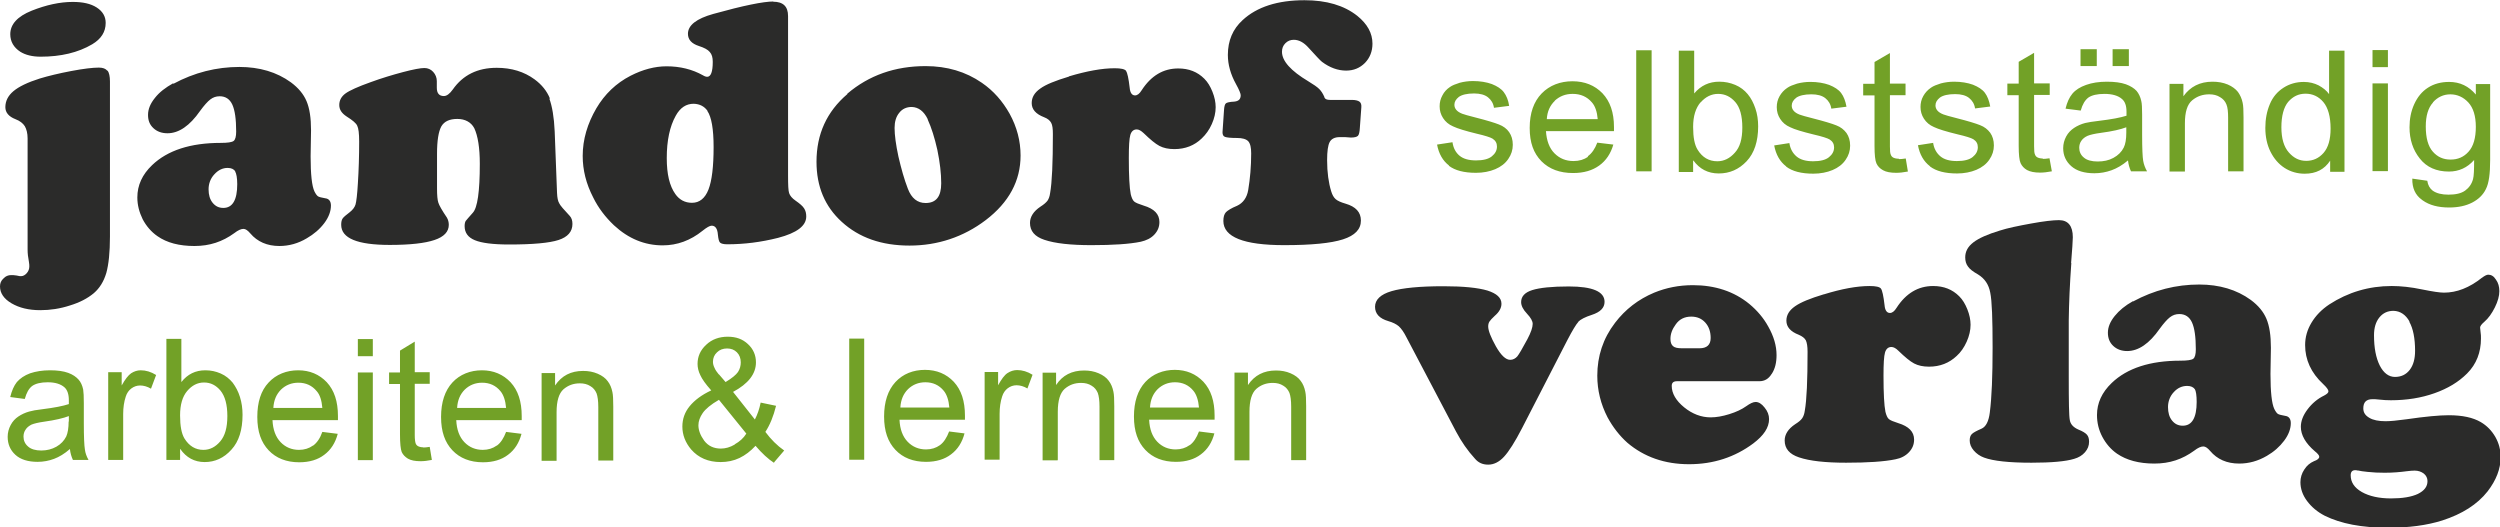 <?xml version="1.0" encoding="UTF-8"?>
<svg id="Ebene_1" data-name="Ebene 1" xmlns="http://www.w3.org/2000/svg" xmlns:xlink="http://www.w3.org/1999/xlink" viewBox="0 0 116.87 24.65">
  <defs>
    <style>
      .cls-1 {
        fill: #2b2b2a;
      }

      .cls-2 {
        fill: #72a127;
      }

      .cls-3 {
        clip-path: url(#clippath);
      }

      .cls-4 {
        fill: none;
      }
    </style>
    <clipPath id="clippath">
      <rect class="cls-4" y="0" width="116.87" height="24.65"/>
    </clipPath>
  </defs>
  <g class="cls-3">
    <path class="cls-1" d="M61.91,4.53c-.07-.16-.15-.28-.24-.37-.09-.09-.26-.21-.51-.36-.82-.49-1.23-.95-1.23-1.38,0-.16,.05-.29,.16-.4,.11-.11,.24-.16,.39-.16,.24,0,.47,.12,.7,.38,.33,.36,.53,.58,.62,.65,.36,.27,.74,.41,1.13,.41,.35,0,.64-.12,.88-.36,.23-.24,.35-.54,.35-.9,0-.49-.24-.92-.71-1.3-.62-.49-1.44-.73-2.47-.73-1.25,0-2.22,.31-2.89,.93-.46,.42-.69,.96-.69,1.63,0,.45,.13,.91,.38,1.36,.15,.27,.22,.45,.22,.52,0,.19-.1,.28-.3,.3-.21,.01-.34,.04-.39,.08-.05,.04-.08,.15-.09,.32l-.07,1.03c0,.11,.03,.19,.12,.22,.08,.03,.27,.05,.56,.05,.25,0,.42,.05,.52,.15,.1,.11,.14,.3,.14,.57,0,.61-.05,1.18-.14,1.72-.06,.35-.24,.6-.52,.73-.27,.11-.44,.22-.52,.3-.08,.09-.12,.22-.12,.41,0,.75,.95,1.13,2.84,1.13,1.28,0,2.19-.09,2.75-.27,.56-.18,.84-.47,.84-.88,0-.39-.24-.65-.72-.79-.21-.06-.37-.13-.46-.21-.09-.08-.16-.2-.21-.37-.12-.39-.19-.88-.19-1.45,0-.42,.04-.7,.12-.85,.08-.15,.24-.23,.47-.23,.07,0,.15,0,.25,0,.14,.01,.23,.02,.27,.02,.17,0,.28-.03,.33-.08s.08-.18,.09-.37l.07-.97c.01-.12-.02-.21-.09-.26-.07-.05-.19-.08-.36-.08h-1.01c-.14,0-.22-.03-.26-.1m-11.95-.99c-.63,.19-1.08,.37-1.34,.56-.27,.19-.4,.41-.4,.68,0,.29,.19,.51,.58,.66,.16,.06,.27,.15,.33,.26,.06,.11,.08,.28,.08,.53,0,1.34-.04,2.26-.13,2.76-.02,.15-.06,.26-.12,.35-.06,.08-.17,.18-.33,.28-.33,.22-.49,.48-.49,.76,0,.38,.22,.64,.67,.79,.5,.17,1.24,.25,2.2,.25,1.01,0,1.78-.05,2.31-.16,.26-.06,.47-.16,.63-.33,.16-.17,.24-.36,.24-.59,0-.37-.24-.62-.74-.77-.22-.07-.37-.13-.44-.19-.07-.06-.12-.18-.16-.34-.06-.3-.09-.86-.09-1.69,0-.55,.02-.91,.07-1.08,.05-.17,.15-.26,.3-.26,.1,0,.2,.06,.32,.17,.31,.3,.55,.5,.74,.6,.19,.1,.42,.15,.7,.15,.51,0,.94-.17,1.28-.5,.19-.18,.35-.4,.47-.67,.12-.27,.18-.53,.18-.79,0-.23-.05-.47-.15-.72-.1-.25-.22-.45-.38-.61-.32-.32-.72-.48-1.22-.48-.7,0-1.27,.34-1.71,1.02-.1,.16-.2,.24-.31,.24-.14,0-.23-.12-.25-.36-.05-.44-.11-.7-.17-.79-.06-.08-.24-.12-.53-.12-.59,0-1.3,.13-2.14,.38m-6.6,2.02c.17,.37,.32,.84,.45,1.42,.12,.58,.18,1.1,.18,1.56,0,.62-.24,.92-.73,.92-.38,0-.66-.22-.83-.67-.17-.44-.31-.94-.44-1.5-.12-.56-.18-1.01-.18-1.34,0-.29,.07-.53,.22-.71,.14-.18,.34-.27,.58-.27,.32,.01,.57,.2,.75,.57m-3.76-1.17c-.96,.82-1.44,1.87-1.44,3.16,0,1.16,.39,2.09,1.18,2.81,.81,.74,1.86,1.11,3.17,1.11s2.52-.4,3.56-1.19c1.09-.83,1.63-1.84,1.63-3.02,0-.68-.17-1.33-.51-1.95-.33-.59-.76-1.08-1.3-1.45-.75-.52-1.63-.78-2.63-.78-1.43,0-2.65,.43-3.66,1.29m-6.54,.81c.19,.28,.29,.84,.29,1.68,0,.92-.08,1.58-.24,1.99-.16,.41-.42,.62-.77,.62-.33,0-.59-.14-.78-.41-.27-.38-.4-.93-.4-1.68,0-.82,.14-1.48,.42-1.98,.21-.38,.49-.56,.84-.56,.28,.01,.5,.12,.65,.34M36.16,.07c-.47,0-1.41,.19-2.81,.58-.79,.22-1.19,.53-1.19,.93,0,.27,.17,.46,.51,.57,.25,.08,.42,.17,.51,.28,.1,.11,.14,.26,.14,.46,0,.47-.09,.7-.26,.7-.05,0-.12-.02-.2-.07-.5-.28-1.07-.42-1.7-.42-.55,0-1.11,.15-1.68,.44-.68,.35-1.21,.86-1.6,1.52-.42,.72-.64,1.46-.64,2.23,0,.66,.16,1.3,.49,1.94,.24,.49,.57,.92,.97,1.3,.68,.63,1.44,.94,2.28,.94,.68,0,1.3-.23,1.86-.68,.2-.16,.34-.24,.43-.24,.17,0,.27,.14,.29,.42,.02,.2,.05,.32,.1,.37,.05,.05,.17,.08,.34,.08,.79,0,1.58-.1,2.37-.3,.88-.23,1.32-.56,1.32-1,0-.15-.03-.27-.1-.38s-.2-.22-.4-.36c-.16-.11-.26-.23-.3-.35-.04-.12-.05-.39-.05-.82V.75c0-.45-.23-.67-.7-.67m-10.43,4.53c-.14-.35-.38-.65-.72-.9-.49-.36-1.08-.54-1.77-.54-.9,0-1.58,.34-2.05,1.01-.15,.21-.29,.31-.42,.31-.22,0-.33-.13-.33-.39,0-.03,0-.07,0-.11,0-.12,0-.19,0-.2,0-.16-.06-.31-.17-.43-.11-.12-.25-.18-.41-.18-.18,0-.51,.06-1,.19-.49,.13-.99,.28-1.51,.47-.59,.21-.99,.39-1.18,.53-.19,.14-.29,.32-.29,.54s.12,.39,.35,.54c.27,.17,.44,.31,.49,.43,.06,.12,.09,.36,.09,.74,0,.68-.02,1.33-.06,1.95-.03,.52-.07,.85-.11,.99-.04,.13-.13,.25-.27,.36-.17,.13-.28,.22-.33,.29-.05,.07-.07,.17-.07,.3,0,.63,.76,.94,2.27,.94,.95,0,1.65-.08,2.09-.23,.45-.15,.67-.39,.67-.71,0-.12-.03-.24-.09-.34-.23-.34-.36-.57-.4-.7-.04-.12-.06-.34-.06-.66v-1.62c0-.62,.07-1.04,.2-1.28,.14-.24,.39-.35,.75-.35s.64,.15,.79,.43c.17,.36,.26,.92,.26,1.67,0,1.3-.11,2.06-.33,2.29-.18,.2-.29,.33-.33,.38-.03,.05-.05,.13-.05,.24,0,.31,.16,.53,.48,.66,.31,.13,.84,.2,1.6,.2,1.11,0,1.88-.07,2.31-.21,.43-.14,.65-.39,.65-.75,0-.16-.04-.28-.12-.37-.28-.3-.45-.49-.5-.6-.06-.1-.09-.26-.1-.48l-.11-2.88c-.03-.67-.12-1.18-.25-1.53m-14.69,3.4c.06,.1,.1,.31,.1,.6,0,.74-.22,1.11-.65,1.11-.21,0-.37-.08-.5-.24-.13-.16-.19-.37-.19-.63s.09-.51,.27-.7c.18-.2,.39-.3,.62-.3,.18,0,.29,.06,.36,.16m-2.9-4.12c-.36,.2-.65,.42-.86,.69-.21,.26-.32,.52-.32,.79s.08,.46,.25,.62c.17,.16,.39,.24,.66,.24,.53,0,1.04-.35,1.52-1.04,.19-.26,.35-.44,.48-.54,.13-.1,.27-.15,.44-.15,.27,0,.47,.13,.59,.39s.18,.68,.18,1.26c0,.23-.04,.38-.12,.44s-.28,.09-.6,.09c-1.42,0-2.49,.35-3.21,1.04-.46,.44-.69,.94-.69,1.51,0,.36,.09,.69,.25,1.02,.17,.32,.4,.59,.69,.79,.44,.31,1.02,.46,1.73,.46s1.31-.2,1.86-.6c.18-.14,.32-.2,.43-.2,.1,0,.2,.07,.32,.21,.33,.39,.79,.59,1.36,.59,.45,0,.88-.12,1.28-.36,.33-.19,.61-.43,.82-.71,.21-.28,.31-.56,.31-.82,0-.2-.09-.32-.26-.34-.18-.03-.29-.06-.34-.09-.05-.03-.11-.11-.17-.23-.12-.25-.18-.8-.18-1.64l.02-1.22c0-.58-.07-1.03-.21-1.36s-.38-.62-.73-.88c-.66-.48-1.47-.72-2.41-.72-1.07,0-2.11,.26-3.09,.79M1.48,.5C.81,.77,.48,1.14,.48,1.6c0,.34,.16,.62,.47,.82,.24,.15,.56,.23,.95,.23,.94,0,1.75-.19,2.41-.58,.42-.25,.63-.58,.63-1,0-.3-.14-.54-.42-.72S3.87,.09,3.4,.09C2.8,.09,2.16,.23,1.48,.5m3.54,2.81c-.08-.1-.21-.15-.4-.15-.28,0-.71,.05-1.29,.16-.58,.11-1.07,.23-1.47,.35-.57,.18-.98,.38-1.23,.59-.25,.21-.38,.46-.38,.75,0,.25,.16,.44,.47,.56,.21,.08,.35,.19,.44,.33,.08,.14,.13,.33,.13,.57v5.2c0,.17,.02,.36,.06,.56,.02,.1,.02,.18,.02,.23,0,.11-.04,.22-.12,.31-.08,.09-.17,.14-.27,.14-.03,0-.1,0-.2-.03-.11-.02-.2-.02-.26-.02-.14,0-.26,.05-.36,.16C.05,13.12,0,13.24,0,13.39,0,13.7,.18,13.97,.54,14.18s.8,.32,1.34,.32c.47,0,.93-.07,1.39-.22,.46-.14,.82-.33,1.11-.57,.28-.24,.47-.55,.59-.95,.11-.4,.17-.96,.17-1.7V3.81c0-.24-.04-.41-.11-.51"/>
    <path class="cls-2" d="M113.73,4.79c.22-.25,.5-.38,.82-.38s.61,.13,.84,.38c.23,.25,.35,.63,.35,1.14s-.11,.91-.34,1.16c-.22,.25-.5,.37-.84,.37s-.61-.12-.83-.37c-.22-.25-.33-.64-.33-1.18,0-.49,.11-.87,.34-1.12m-.48,4.58c.31,.22,.72,.33,1.23,.33,.43,0,.79-.08,1.08-.23,.29-.15,.51-.36,.64-.63,.14-.27,.2-.72,.2-1.36V3.93h-.67v.49c-.33-.39-.74-.59-1.25-.59-.38,0-.71,.09-.99,.27-.28,.18-.49,.44-.64,.77-.15,.33-.22,.69-.22,1.08,0,.57,.16,1.06,.48,1.46,.32,.41,.78,.61,1.36,.61,.47,0,.86-.18,1.18-.54,0,.45-.01,.75-.05,.89-.06,.23-.19,.41-.37,.54-.18,.13-.44,.19-.78,.19-.31,0-.56-.06-.74-.19-.13-.1-.22-.25-.25-.46l-.7-.1c-.01,.44,.14,.77,.45,.99m-1.59-5.44h-.72v4.1h.72V3.93Zm0-1.56h-.72v.8h.72v-.8Zm-4.66,2.42c.22-.25,.48-.38,.81-.38s.61,.13,.83,.39,.34,.68,.34,1.24c0,.51-.11,.89-.33,1.14-.22,.25-.49,.37-.81,.37s-.58-.13-.81-.39c-.23-.26-.35-.65-.35-1.18s.11-.94,.32-1.19m2.63,3.24V2.37h-.72v2.03c-.12-.17-.29-.3-.49-.41-.2-.1-.43-.16-.69-.16-.35,0-.67,.09-.95,.27-.28,.18-.5,.43-.64,.77-.14,.33-.21,.7-.21,1.11s.08,.79,.24,1.11c.16,.32,.38,.58,.66,.76,.28,.18,.6,.27,.94,.27,.53,0,.92-.2,1.19-.61v.52h.67Zm-7.46,0v-2.24c0-.52,.11-.88,.34-1.07s.49-.28,.8-.28c.19,0,.36,.04,.5,.13,.14,.08,.24,.19,.3,.34,.06,.14,.08,.35,.08,.63v2.5h.72v-2.52c0-.32-.01-.55-.04-.68-.04-.2-.12-.37-.22-.51-.11-.14-.27-.26-.48-.35-.22-.09-.45-.13-.71-.13-.59,0-1.04,.23-1.36,.68v-.58h-.65v4.1h.72Zm-2.62-5.7h-.76v.79h.76v-.79Zm-1.5,0h-.76v.79h.76v-.79Zm1.38,3.9c0,.31-.04,.54-.12,.7-.1,.2-.26,.36-.48,.48-.22,.12-.46,.17-.74,.17s-.5-.06-.64-.18c-.15-.12-.22-.28-.22-.46,0-.12,.03-.23,.1-.33,.07-.1,.16-.17,.29-.23,.12-.05,.33-.1,.63-.14,.53-.07,.92-.16,1.18-.26v.26Zm.21,1.81h.76c-.09-.16-.15-.32-.18-.49-.03-.17-.05-.58-.05-1.23v-.93c0-.31-.01-.52-.04-.64-.04-.19-.12-.35-.22-.47-.11-.12-.28-.23-.5-.31-.23-.08-.52-.12-.89-.12s-.69,.05-.97,.15-.49,.23-.64,.41c-.15,.18-.25,.41-.32,.7l.71,.09c.08-.29,.2-.49,.36-.61,.16-.11,.41-.17,.75-.17,.36,0,.64,.08,.82,.24,.14,.12,.21,.31,.21,.6,0,.02,0,.09,0,.18-.28,.09-.71,.17-1.29,.24-.29,.03-.5,.07-.64,.1-.19,.05-.37,.13-.52,.23-.15,.1-.28,.23-.37,.4s-.14,.35-.14,.55c0,.34,.13,.62,.38,.84s.61,.33,1.08,.33c.28,0,.55-.05,.8-.14,.25-.09,.51-.24,.77-.46,.02,.19,.07,.36,.14,.51m-4.12-.6c-.11,0-.19-.02-.25-.05-.06-.03-.1-.08-.12-.14-.03-.06-.04-.18-.04-.38v-2.4h.73v-.54h-.73v-1.43l-.72,.42v1.02h-.53v.54h.53v2.36c0,.42,.03,.69,.09,.82,.06,.13,.16,.24,.3,.32,.15,.08,.35,.12,.61,.12,.16,0,.34-.02,.55-.06l-.11-.61c-.13,.02-.24,.03-.32,.03m-5.27,.35c.29,.22,.71,.33,1.27,.33,.33,0,.64-.06,.9-.17,.26-.11,.47-.27,.61-.48,.14-.2,.21-.42,.21-.66s-.06-.43-.17-.59c-.12-.16-.27-.28-.48-.36-.2-.08-.56-.19-1.07-.32-.35-.09-.57-.15-.64-.18-.13-.05-.22-.11-.28-.18-.06-.07-.09-.15-.09-.24,0-.14,.07-.26,.21-.37,.14-.1,.38-.16,.71-.16,.28,0,.5,.06,.65,.18,.15,.12,.25,.28,.28,.49l.71-.09c-.05-.27-.13-.48-.25-.64-.12-.16-.31-.28-.56-.38-.25-.09-.55-.14-.88-.14-.22,0-.43,.03-.62,.08-.19,.06-.35,.12-.46,.2-.15,.1-.27,.23-.36,.39-.09,.16-.13,.33-.13,.51,0,.2,.05,.38,.16,.55,.11,.17,.26,.3,.47,.39,.21,.1,.57,.21,1.1,.34,.39,.09,.64,.17,.74,.23,.14,.09,.21,.21,.21,.37,0,.18-.08,.33-.24,.46-.16,.13-.41,.19-.74,.19s-.59-.07-.77-.22c-.18-.15-.3-.36-.34-.63l-.71,.11c.08,.43,.27,.76,.56,.98m-1.46-.35c-.11,0-.19-.02-.25-.05-.06-.03-.1-.08-.12-.14-.03-.06-.04-.18-.04-.38v-2.4h.73v-.54h-.73v-1.43l-.72,.42v1.02h-.53v.54h.53v2.36c0,.42,.03,.69,.09,.82,.06,.13,.16,.24,.31,.32,.14,.08,.35,.12,.61,.12,.16,0,.34-.02,.55-.06l-.1-.61c-.13,.02-.24,.03-.32,.03m-5.27,.35c.29,.22,.71,.33,1.27,.33,.33,0,.64-.06,.9-.17,.26-.11,.47-.27,.61-.48,.14-.2,.21-.42,.21-.66s-.06-.43-.17-.59c-.12-.16-.27-.28-.48-.36-.2-.08-.56-.19-1.07-.32-.35-.09-.57-.15-.64-.18-.13-.05-.22-.11-.28-.18-.06-.07-.09-.15-.09-.24,0-.14,.07-.26,.21-.37,.14-.1,.38-.16,.71-.16,.28,0,.5,.06,.65,.18,.15,.12,.25,.28,.28,.49l.71-.09c-.05-.27-.13-.48-.25-.64-.12-.16-.31-.28-.56-.38-.25-.09-.55-.14-.88-.14-.22,0-.43,.03-.62,.08-.19,.06-.35,.12-.46,.2-.15,.1-.27,.23-.36,.39-.09,.16-.13,.33-.13,.51,0,.2,.05,.38,.16,.55s.26,.3,.47,.39c.2,.1,.57,.21,1.1,.34,.39,.09,.64,.17,.74,.23,.14,.09,.21,.21,.21,.37,0,.18-.08,.33-.24,.46-.16,.13-.41,.19-.74,.19s-.59-.07-.77-.22c-.18-.15-.3-.36-.34-.63l-.71,.11c.08,.43,.27,.76,.56,.98m-4-2.99c.23-.26,.5-.4,.82-.4s.58,.13,.8,.38c.22,.25,.33,.65,.33,1.19s-.11,.92-.35,1.18c-.23,.26-.5,.4-.82,.4-.39,0-.7-.18-.92-.54-.14-.22-.21-.57-.21-1.07s.12-.88,.35-1.15m-.34,2.72c.29,.4,.68,.61,1.19,.61s.94-.19,1.3-.57c.36-.38,.54-.93,.54-1.63,0-.3-.04-.58-.13-.84-.09-.26-.2-.48-.36-.67-.15-.18-.34-.33-.58-.43-.24-.1-.48-.15-.75-.15-.47,0-.86,.18-1.17,.55V2.37h-.72v5.67h.67v-.51Zm-1.95-5.15h-.72v5.66h.72V2.37Zm-4.53,2.36c.23-.21,.5-.32,.84-.32,.37,0,.67,.13,.9,.4,.15,.17,.24,.43,.27,.78h-2.38c.02-.36,.15-.64,.38-.86m1.55,2.62c-.19,.13-.41,.2-.68,.2-.36,0-.65-.12-.89-.36-.24-.24-.37-.59-.4-1.04h3.18c0-.08,0-.14,0-.19,0-.68-.18-1.2-.54-1.58-.36-.37-.83-.56-1.4-.56s-1.07,.19-1.44,.57c-.37,.38-.56,.92-.56,1.61s.18,1.18,.55,1.56c.37,.37,.86,.55,1.48,.55,.5,0,.9-.12,1.22-.35,.32-.23,.54-.56,.66-.98l-.75-.09c-.11,.29-.26,.51-.45,.64m-6.49,.44c.29,.22,.71,.33,1.27,.33,.33,0,.64-.06,.9-.17,.26-.11,.47-.27,.61-.48,.14-.2,.21-.42,.21-.66s-.06-.43-.17-.59-.27-.28-.48-.36c-.2-.08-.56-.19-1.07-.32-.35-.09-.57-.15-.64-.18-.13-.05-.22-.11-.28-.18-.06-.07-.09-.15-.09-.24,0-.14,.07-.26,.21-.37,.14-.1,.38-.16,.71-.16,.28,0,.5,.06,.65,.18,.15,.12,.25,.28,.28,.49l.71-.09c-.04-.27-.13-.48-.25-.64-.12-.16-.31-.28-.56-.38-.25-.09-.55-.14-.88-.14-.22,0-.43,.03-.62,.08-.19,.06-.35,.12-.46,.2-.15,.1-.27,.23-.35,.39-.09,.16-.13,.33-.13,.51,0,.2,.05,.38,.16,.55,.11,.17,.26,.3,.47,.39,.21,.1,.57,.21,1.1,.34,.39,.09,.64,.17,.74,.23,.14,.09,.21,.21,.21,.37,0,.18-.08,.33-.24,.46-.16,.13-.41,.19-.74,.19s-.59-.07-.77-.22c-.18-.15-.29-.36-.33-.63l-.72,.11c.08,.43,.27,.76,.56,.98"/>
    <path class="cls-1" d="M110.21,21.99c.12,.03,.28,.05,.47,.07,.26,.03,.52,.04,.8,.04,.38,0,.72-.03,1.02-.07,.16-.02,.29-.03,.38-.03,.17,0,.31,.05,.43,.14,.11,.09,.17,.21,.17,.35,0,.26-.15,.45-.45,.6-.3,.14-.72,.21-1.26,.21s-1.01-.1-1.36-.3c-.35-.2-.52-.46-.52-.78,0-.16,.07-.24,.21-.24,.03,0,.07,0,.12,.02m2.41-6.96c.18,.32,.27,.78,.27,1.36,0,.37-.08,.67-.25,.89-.17,.22-.4,.33-.69,.33s-.53-.18-.71-.53c-.18-.36-.27-.83-.27-1.42,0-.34,.08-.62,.25-.83,.17-.21,.39-.31,.66-.31,.32,.01,.57,.18,.75,.5m3.39-2.05c-.59,.47-1.18,.7-1.78,.7-.19,0-.53-.05-1.02-.15-.52-.11-1-.16-1.42-.16-1.07,0-2.04,.29-2.92,.86-.36,.24-.63,.52-.83,.85-.2,.33-.3,.68-.3,1.05,0,.69,.28,1.3,.84,1.82,.16,.15,.25,.27,.25,.34,0,.07-.07,.13-.2,.2-.31,.15-.57,.37-.78,.65-.21,.28-.31,.55-.31,.81,0,.39,.22,.77,.65,1.14,.14,.11,.21,.2,.21,.26,0,.08-.08,.15-.25,.21-.18,.08-.33,.2-.45,.39-.12,.18-.18,.38-.18,.59,0,.3,.1,.6,.31,.88,.21,.28,.48,.51,.83,.69,.75,.37,1.73,.56,2.95,.56,.96,0,1.81-.11,2.54-.34,.93-.3,1.64-.75,2.12-1.36,.4-.52,.61-1.05,.61-1.6,0-.34-.08-.65-.25-.95-.17-.29-.39-.52-.68-.69-.36-.21-.85-.32-1.5-.32-.43,0-1.09,.06-1.98,.19-.43,.06-.75,.09-.97,.09-.32,0-.58-.05-.76-.16-.19-.11-.28-.25-.28-.44,0-.29,.14-.43,.43-.43,.08,0,.18,0,.33,.02,.18,.02,.35,.03,.53,.03,.74,0,1.42-.11,2.04-.33,.62-.22,1.12-.52,1.52-.92,.44-.44,.65-.99,.65-1.64,0-.09,0-.2-.02-.31-.01-.11-.02-.18-.02-.2,0-.06,.06-.15,.19-.26,.2-.17,.36-.4,.5-.68,.14-.28,.21-.54,.21-.76,0-.21-.05-.39-.16-.54-.1-.16-.22-.23-.36-.23-.07,0-.17,.05-.3,.15m-13.42,5.19c.06,.1,.09,.31,.09,.61,0,.74-.22,1.11-.65,1.11-.21,0-.37-.08-.5-.24-.13-.16-.19-.37-.19-.63s.09-.51,.27-.7c.18-.2,.39-.29,.63-.29,.17,0,.29,.06,.36,.16m-2.9-4.12c-.36,.2-.64,.43-.85,.69-.21,.26-.32,.52-.32,.78s.08,.46,.25,.62,.39,.24,.65,.24c.53,0,1.04-.35,1.52-1.04,.19-.26,.35-.44,.48-.54,.13-.1,.27-.15,.44-.15,.27,0,.47,.13,.59,.39,.12,.26,.18,.68,.18,1.26,0,.23-.04,.38-.12,.44-.08,.06-.28,.09-.6,.09-1.42,0-2.49,.35-3.21,1.04-.46,.44-.69,.94-.69,1.5,0,.36,.08,.7,.25,1.02,.17,.32,.4,.59,.69,.79,.44,.3,1.02,.46,1.74,.46s1.31-.2,1.86-.6c.18-.14,.32-.2,.43-.2,.1,0,.2,.07,.32,.21,.33,.39,.78,.59,1.36,.59,.45,0,.88-.12,1.29-.36,.33-.19,.6-.43,.81-.71s.31-.56,.31-.82c0-.2-.09-.32-.26-.34-.17-.03-.29-.06-.34-.09-.05-.03-.11-.11-.17-.23-.12-.25-.18-.8-.18-1.64l.02-1.22c0-.58-.07-1.03-.21-1.36-.14-.33-.38-.62-.73-.88-.66-.48-1.47-.72-2.41-.72-1.08,0-2.11,.26-3.09,.79m-2.9-1.8c.05-.63,.08-1.03,.08-1.2,0-.53-.22-.8-.65-.8-.27,0-.71,.05-1.31,.16s-1.09,.21-1.46,.33c-.56,.17-.97,.35-1.23,.55-.26,.2-.38,.43-.38,.7,0,.17,.04,.31,.13,.43,.08,.12,.24,.24,.47,.37,.31,.19,.5,.47,.57,.85,.08,.38,.11,1.24,.11,2.57s-.04,2.32-.13,3.03c-.05,.41-.18,.67-.39,.76-.23,.1-.38,.18-.45,.25s-.1,.17-.1,.3c0,.16,.06,.32,.19,.47,.13,.15,.29,.26,.48,.33,.43,.16,1.17,.24,2.22,.24,.93,0,1.6-.06,1.99-.18,.21-.06,.38-.16,.51-.31,.13-.15,.19-.31,.19-.49,0-.14-.03-.25-.1-.33-.07-.08-.2-.16-.4-.24-.23-.1-.37-.25-.4-.44-.04-.19-.05-.87-.05-2.03v-2.63c.01-.81,.05-1.71,.12-2.68m-11.58,1.46c-.63,.19-1.07,.37-1.34,.56-.27,.19-.4,.41-.4,.67,0,.29,.19,.51,.58,.66,.16,.07,.27,.15,.33,.26,.05,.11,.08,.28,.08,.53,0,1.34-.04,2.26-.13,2.76-.02,.15-.06,.26-.12,.35s-.17,.18-.33,.28c-.33,.22-.49,.48-.49,.76,0,.38,.22,.64,.67,.79,.5,.17,1.24,.25,2.2,.25,1.01,0,1.78-.05,2.31-.16,.26-.05,.47-.16,.63-.33,.16-.17,.24-.36,.24-.59,0-.37-.25-.62-.74-.77-.22-.07-.37-.13-.44-.19-.07-.06-.12-.18-.16-.34-.06-.3-.09-.86-.09-1.69,0-.55,.02-.91,.07-1.08,.05-.17,.15-.26,.3-.26,.1,0,.21,.06,.32,.17,.31,.3,.55,.5,.74,.6,.19,.1,.42,.15,.7,.15,.51,0,.94-.17,1.29-.5,.19-.17,.35-.4,.47-.67,.12-.27,.18-.53,.18-.79,0-.23-.05-.47-.15-.72-.1-.25-.22-.45-.38-.61-.32-.32-.72-.48-1.22-.48-.7,0-1.27,.34-1.71,1.02-.1,.16-.2,.24-.31,.24-.14,0-.23-.12-.25-.36-.05-.44-.11-.7-.17-.78-.06-.08-.24-.12-.53-.12-.59,0-1.3,.13-2.14,.39m-7.05,2.42c-.08-.07-.12-.18-.12-.34,0-.23,.08-.45,.25-.68,.17-.24,.41-.36,.72-.36,.27,0,.49,.09,.66,.28,.17,.19,.25,.43,.25,.72,0,.32-.18,.48-.52,.48h-.83c-.2,0-.33-.03-.41-.1m4.62,1.29c.15-.23,.22-.52,.22-.87,0-.44-.13-.88-.39-1.34-.22-.4-.52-.75-.88-1.05-.72-.59-1.61-.88-2.64-.88-.65,0-1.25,.12-1.81,.35-.74,.31-1.35,.78-1.83,1.41-.56,.73-.83,1.56-.83,2.47,0,.68,.16,1.33,.48,1.95,.25,.46,.56,.86,.93,1.19,.78,.66,1.74,1,2.88,1s2.14-.33,3-.97c.49-.37,.74-.74,.74-1.14,0-.19-.07-.37-.21-.54-.14-.18-.28-.26-.42-.26-.11,0-.26,.07-.44,.2-.21,.15-.47,.27-.79,.37-.32,.1-.61,.15-.87,.15-.44,0-.86-.16-1.24-.47-.38-.31-.58-.65-.58-1,0-.15,.08-.22,.25-.22h3.85c.24,0,.43-.11,.57-.34m-9.04-2.44c.11-.11,.32-.22,.63-.32,.4-.13,.6-.33,.6-.61,0-.48-.56-.72-1.67-.72-.79,0-1.36,.06-1.71,.17-.35,.11-.52,.3-.52,.56,0,.17,.09,.35,.28,.55,.17,.18,.26,.34,.26,.47,0,.16-.08,.4-.25,.72-.23,.43-.39,.7-.47,.8-.09,.1-.2,.16-.33,.16-.21,0-.43-.21-.67-.63-.24-.43-.36-.74-.36-.93,0-.09,.02-.17,.06-.23,.04-.06,.12-.15,.25-.27,.21-.18,.31-.37,.31-.56,0-.28-.22-.48-.66-.62-.44-.13-1.12-.2-2.05-.2-1.11,0-1.92,.08-2.43,.23-.51,.15-.77,.4-.77,.73s.21,.55,.62,.67c.21,.06,.37,.14,.49,.24,.12,.11,.24,.28,.36,.52l2.32,4.41c.25,.47,.54,.89,.88,1.26,.16,.19,.36,.28,.62,.28s.51-.12,.74-.37c.23-.25,.51-.69,.84-1.33l2.12-4.12c.24-.46,.41-.74,.52-.86"/>
    <path class="cls-2" d="M58.41,21.49v-2.24c0-.53,.11-.88,.32-1.07,.22-.19,.47-.28,.77-.28,.19,0,.35,.04,.49,.13,.14,.08,.23,.2,.29,.34,.05,.14,.08,.35,.08,.64v2.5h.7v-2.52c0-.32-.01-.55-.04-.68-.04-.2-.11-.37-.22-.51-.1-.14-.26-.26-.47-.35-.21-.09-.43-.13-.68-.13-.57,0-1,.22-1.31,.68v-.58h-.63v4.1h.7Zm-4.29-3.3c.22-.21,.49-.32,.81-.32,.35,0,.64,.13,.86,.4,.14,.17,.23,.43,.26,.78h-2.29c.02-.36,.14-.64,.36-.86m1.49,2.62c-.18,.13-.4,.2-.65,.2-.34,0-.63-.12-.86-.36-.23-.24-.36-.58-.38-1.03h3.06c0-.08,0-.14,0-.19,0-.68-.17-1.2-.52-1.58-.35-.37-.8-.56-1.34-.56s-1.03,.19-1.38,.57c-.35,.38-.53,.92-.53,1.61s.18,1.19,.53,1.56c.35,.37,.83,.56,1.43,.56,.48,0,.87-.12,1.17-.35,.31-.23,.52-.56,.63-.98l-.72-.09c-.11,.29-.25,.51-.43,.64m-6.17,.68v-2.24c0-.53,.11-.88,.32-1.07,.22-.19,.47-.28,.77-.28,.19,0,.35,.04,.49,.13,.14,.08,.23,.2,.29,.34,.05,.14,.08,.35,.08,.64v2.5h.69v-2.52c0-.32-.01-.55-.04-.68-.04-.2-.11-.37-.22-.51-.1-.14-.26-.26-.47-.35-.21-.09-.43-.13-.68-.13-.57,0-1.01,.22-1.31,.68v-.58h-.63v4.1h.7Zm-2.72,0v-2.15c0-.29,.04-.57,.12-.81,.05-.16,.14-.29,.26-.38,.12-.09,.26-.14,.41-.14,.17,0,.34,.05,.51,.15l.24-.64c-.24-.15-.48-.22-.72-.22-.16,0-.31,.05-.45,.14-.14,.09-.28,.28-.44,.57v-.62h-.63v4.1h.7Zm-4.28-3.3c.22-.21,.49-.32,.81-.32,.35,0,.64,.13,.86,.4,.14,.17,.23,.43,.26,.78h-2.29c.02-.36,.14-.64,.36-.86m1.49,2.62c-.18,.13-.4,.2-.65,.2-.34,0-.63-.12-.86-.36-.23-.24-.36-.58-.38-1.03h3.06c0-.08,0-.14,0-.19,0-.68-.17-1.2-.52-1.58-.35-.37-.8-.56-1.35-.56s-1.03,.19-1.38,.57c-.35,.38-.53,.92-.53,1.61s.18,1.19,.53,1.56c.35,.37,.83,.56,1.43,.56,.48,0,.87-.12,1.17-.35,.31-.23,.52-.56,.63-.98l-.72-.09c-.11,.29-.25,.51-.43,.64m-3.54-4.98h-.7v5.66h.7v-5.66Zm-6.05,4.95c-.22,.13-.44,.19-.65,.19-.33,0-.59-.12-.78-.37-.18-.25-.27-.49-.27-.72,0-.19,.07-.38,.2-.57,.13-.19,.38-.4,.76-.62l1.28,1.58c-.13,.21-.31,.37-.54,.5m-.75-3.27c-.09-.11-.16-.21-.2-.31-.05-.1-.07-.19-.07-.28,0-.17,.06-.32,.19-.44,.12-.12,.28-.18,.47-.18s.34,.06,.46,.18c.12,.12,.18,.28,.18,.47,0,.16-.04,.31-.13,.45-.09,.13-.28,.29-.58,.47l-.31-.36Zm2.59,4.11l.47-.55c-.33-.23-.62-.52-.88-.87,.21-.32,.38-.73,.5-1.22l-.72-.15c-.06,.3-.15,.56-.27,.79l-1.02-1.29c.71-.38,1.07-.84,1.07-1.38,0-.33-.12-.62-.37-.85-.25-.24-.56-.35-.95-.35s-.74,.12-1.01,.38c-.27,.25-.4,.55-.4,.89,0,.17,.04,.35,.13,.53,.08,.18,.25,.42,.51,.71-.45,.21-.78,.46-1.01,.74-.23,.28-.34,.6-.34,.95,0,.39,.14,.75,.41,1.07,.34,.39,.8,.59,1.38,.59,.31,0,.61-.06,.88-.19,.27-.13,.52-.32,.75-.57,.3,.35,.59,.62,.87,.8m-10.17-.13v-2.24c0-.53,.11-.88,.32-1.07,.22-.19,.47-.28,.77-.28,.19,0,.35,.04,.49,.13,.14,.08,.23,.2,.29,.34,.05,.14,.08,.35,.08,.64v2.5h.7v-2.52c0-.32-.01-.55-.04-.68-.04-.2-.11-.37-.22-.51-.1-.14-.26-.26-.47-.35-.21-.09-.43-.13-.68-.13-.57,0-1,.22-1.31,.68v-.58h-.63v4.1h.7Zm-4.29-3.3c.22-.21,.49-.32,.81-.32,.35,0,.64,.13,.86,.4,.14,.17,.23,.43,.26,.78h-2.29c.02-.36,.14-.64,.36-.86m1.49,2.62c-.18,.13-.4,.2-.65,.2-.34,0-.63-.12-.86-.36-.23-.24-.36-.58-.38-1.03h3.06c0-.08,0-.14,0-.19,0-.68-.17-1.2-.52-1.58-.35-.37-.8-.56-1.34-.56s-1.03,.19-1.38,.57c-.35,.38-.53,.92-.53,1.61s.18,1.19,.53,1.56c.35,.37,.83,.56,1.43,.56,.48,0,.87-.12,1.17-.35,.31-.23,.52-.56,.63-.98l-.72-.09c-.11,.29-.25,.51-.43,.64m-3.44,.08c-.1,0-.18-.02-.24-.05-.06-.03-.1-.08-.12-.14-.02-.06-.04-.18-.04-.38v-2.4h.7v-.54h-.7v-1.43l-.69,.42v1.02h-.51v.54h.51v2.36c0,.42,.03,.69,.08,.82,.06,.13,.16,.23,.29,.31,.14,.08,.33,.12,.59,.12,.16,0,.33-.02,.53-.06l-.1-.61c-.13,.02-.23,.03-.31,.03m-2.35-3.51h-.7v4.1h.7v-4.1Zm0-1.56h-.7v.8h.7v-.8Zm-4.29,2.36c.22-.21,.49-.32,.81-.32,.35,0,.64,.13,.86,.4,.15,.17,.23,.43,.26,.78h-2.29c.02-.36,.14-.64,.36-.86m1.49,2.62c-.18,.13-.4,.2-.65,.2-.34,0-.63-.12-.86-.36-.23-.24-.36-.58-.38-1.03h3.06c0-.08,0-.14,0-.19,0-.68-.17-1.2-.52-1.58-.35-.37-.8-.56-1.34-.56s-1.03,.19-1.38,.57c-.36,.38-.53,.92-.53,1.61s.18,1.19,.53,1.56c.35,.37,.83,.56,1.43,.56,.48,0,.87-.12,1.17-.35,.31-.23,.52-.56,.63-.98l-.72-.09c-.1,.29-.25,.51-.43,.64m-5.89-2.55c.22-.26,.48-.4,.79-.4s.56,.13,.77,.38c.21,.26,.32,.65,.32,1.19s-.11,.92-.33,1.18c-.22,.26-.48,.4-.79,.4-.37,0-.67-.18-.89-.54-.13-.22-.2-.57-.2-1.07s.11-.88,.33-1.14m-.32,2.71c.28,.4,.66,.61,1.14,.61s.9-.19,1.25-.58c.35-.38,.52-.93,.52-1.63,0-.3-.04-.57-.12-.83-.08-.26-.2-.48-.34-.67-.15-.18-.33-.33-.56-.43-.23-.1-.46-.15-.72-.15-.46,0-.83,.18-1.12,.55v-2.02h-.7v5.66h.64v-.51Zm-2.67,.51v-2.15c0-.29,.04-.57,.12-.81,.05-.16,.14-.29,.26-.38,.12-.09,.26-.14,.41-.14,.17,0,.34,.05,.51,.15l.24-.64c-.24-.15-.48-.22-.72-.22-.16,0-.31,.05-.45,.14-.13,.09-.28,.28-.44,.57v-.62h-.63v4.1h.7Zm-2.55-1.8c0,.31-.04,.54-.11,.7-.1,.2-.25,.36-.46,.48-.21,.12-.45,.18-.71,.18s-.48-.06-.62-.19c-.14-.12-.21-.28-.21-.46,0-.12,.03-.23,.1-.33,.06-.1,.16-.17,.27-.23,.12-.05,.32-.1,.61-.14,.5-.07,.88-.16,1.14-.26v.26Zm.2,1.8h.73c-.09-.16-.15-.32-.17-.49-.03-.17-.05-.58-.05-1.23v-.93c0-.31-.01-.52-.03-.64-.04-.19-.11-.35-.22-.47s-.26-.23-.48-.31c-.22-.08-.5-.12-.85-.12s-.66,.05-.93,.14c-.27,.1-.47,.24-.62,.41-.14,.18-.24,.41-.31,.7l.68,.09c.08-.29,.19-.49,.35-.61,.16-.11,.4-.17,.72-.17,.35,0,.61,.08,.79,.24,.13,.12,.2,.32,.2,.6,0,.03,0,.09,0,.18-.27,.09-.68,.17-1.24,.24-.28,.03-.48,.07-.62,.11-.18,.05-.35,.13-.5,.23-.15,.1-.27,.23-.36,.4-.09,.17-.14,.35-.14,.55,0,.34,.12,.62,.36,.84,.24,.22,.59,.33,1.04,.33,.27,0,.53-.05,.77-.14,.24-.09,.49-.24,.74-.46,.02,.19,.07,.36,.14,.51"/>
  </g>
</svg>